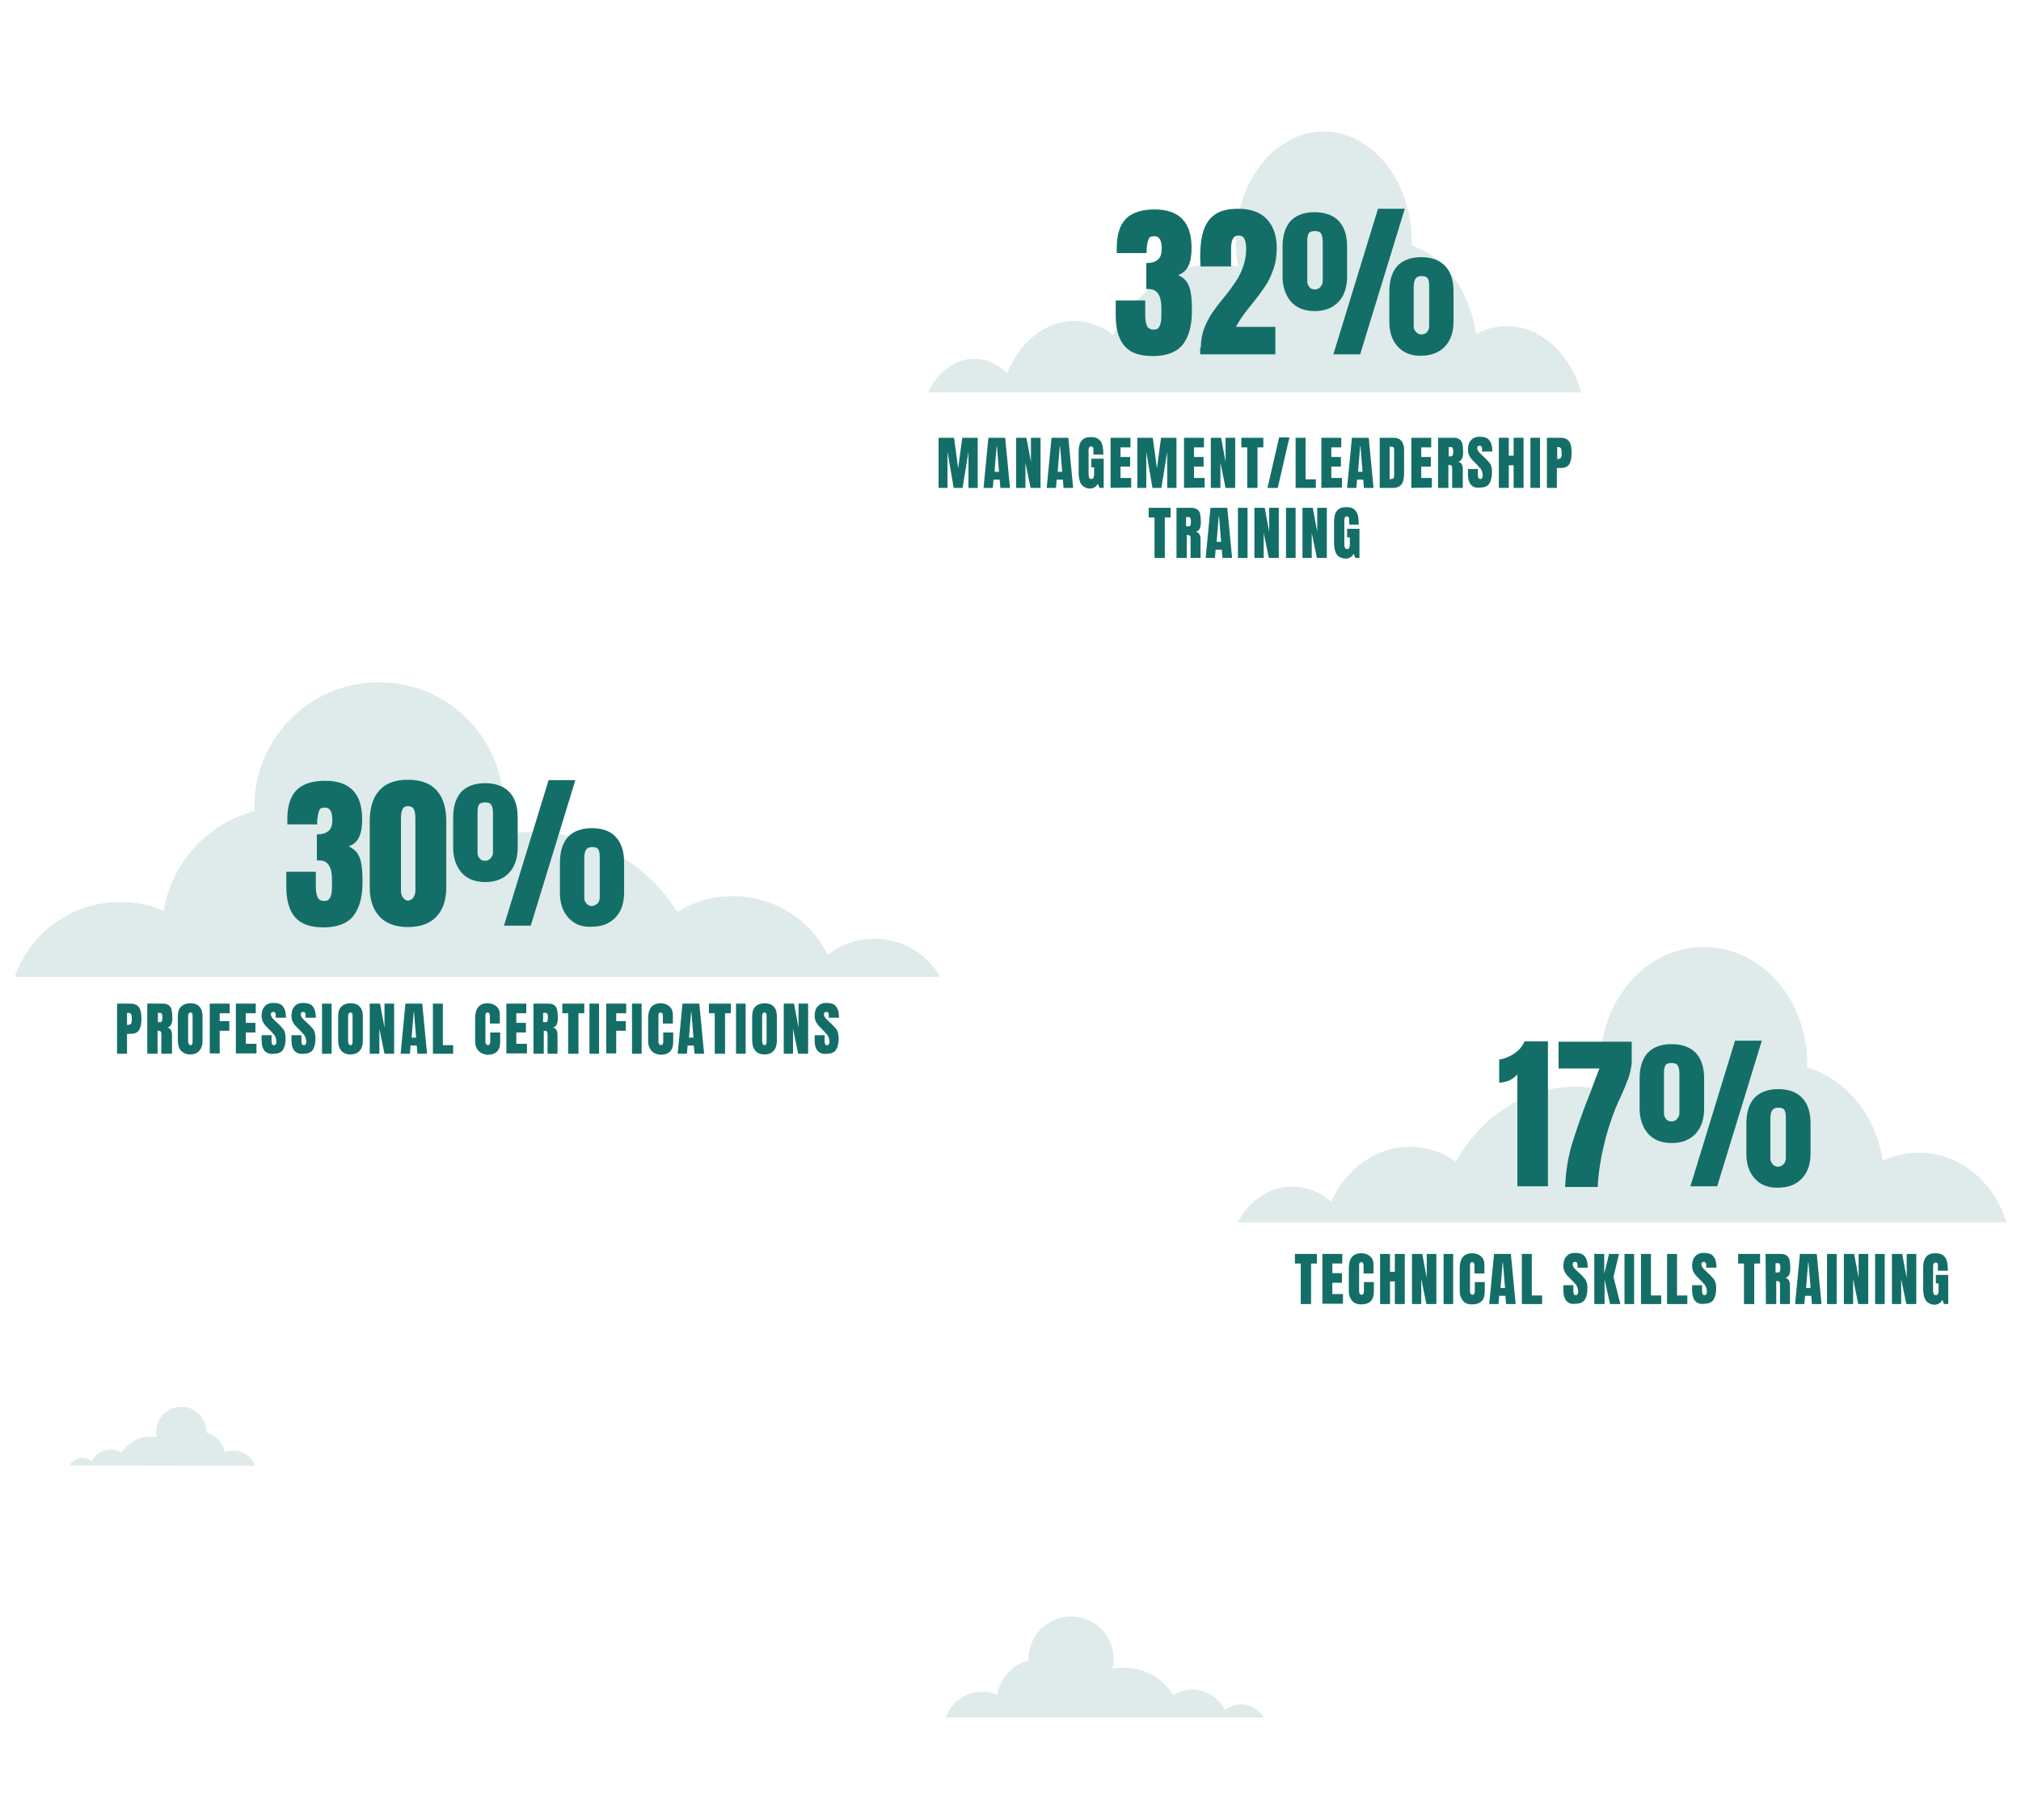 <?xml version="1.0" encoding="utf-8"?>
<!-- Generator: Adobe Illustrator 23.1.0, SVG Export Plug-In . SVG Version: 6.00 Build 0)  -->
<svg version="1.1" id="Layer_1" xmlns="http://www.w3.org/2000/svg" xmlns:xlink="http://www.w3.org/1999/xlink" x="0px" y="0px"
	 viewBox="0 0 588.7 530" style="enable-background:new 0 0 588.7 530;" xml:space="preserve">
<style type="text/css">
	.st0{opacity:0.14;fill:#146E68;enable-background:new    ;}
	.st1{fill:#146E68;}
</style>
<path class="st0" d="M360.6,356c3.1-6.2,9.1-10.4,15.9-10.4c4.3,0,8.2,1.7,11.3,4.4c4.2-9.5,12.9-16,22.9-16c4.9,0,9.5,1.6,13.4,4.3
	c7.3-13.1,20.2-21.8,34.9-21.8c2.7,0,5.4,0.3,8,0.9c-0.5-2.5-0.8-5-0.8-7.7c0-18.7,13.5-33.9,30.1-33.9c16.6,0,30.1,15.2,30.1,33.9
	c0,0.4,0,0.8,0,1.2c11.4,3.4,20.1,14,22,27.2c3.2-1.5,6.8-2.4,10.6-2.4c11.8,0,21.8,8.5,25.5,20.3H360.6z"/>
<path class="st0" d="M270.3,114.4c2.7-5.9,7.7-9.9,13.5-9.9c3.6,0,7,1.6,9.6,4.2c3.6-9,10.9-15.2,19.5-15.2c4.2,0,8.1,1.5,11.4,4.1
	c6.2-12.4,17.1-20.7,29.6-20.7c2.3,0,4.6,0.3,6.8,0.8c-0.4-2.3-0.7-4.8-0.7-7.3c0-17.7,11.5-32.1,25.6-32.1s25.6,14.4,25.6,32.1
	c0,0.4,0,0.7,0,1.1c9.6,3.2,17,13.3,18.7,25.8c2.8-1.5,5.8-2.3,9-2.3c10,0,18.5,8,21.7,19.3H270.3V114.4z"/>
<path class="st0" d="M273.9,284.6c-3.8-6.7-10.9-11.2-19.2-11.2c-5.1,0-9.9,1.8-13.6,4.7c-5-10.2-15.5-17.1-27.6-17.1
	c-5.9,0-11.5,1.7-16.2,4.6c-8.8-14-24.3-23.3-42-23.3c-3.3,0-6.5,0.3-9.6,0.9c0.6-2.6,1-5.4,1-8.2c0-20-16.2-36.3-36.3-36.3
	c-20,0-36.3,16.2-36.3,36.3c0,0.4,0,0.8,0.1,1.2c-13.7,3.6-24.2,15-26.5,29.1c-3.9-1.7-8.2-2.6-12.7-2.6c-14.2,0-26.3,9.1-30.7,21.8
	h269.6V284.6z"/>
<g>
	<path class="st1" d="M86,267.2c-1.7-1.9-2.6-4.9-2.6-8.9v-4.4H92v4.4c0,1.3,0.2,2.3,0.5,3s1,1.1,2,1.1c0.7,0,1.2-0.2,1.5-0.7
		s0.5-1.1,0.6-1.7c0.1-0.7,0.1-1.6,0.1-2.9v-1c0-3.6-1.2-5.5-3.6-5.5c-0.4,0-0.7,0-0.8,0V243c1.5,0,2.6-0.3,3.4-1s1.1-1.7,1.1-3.2
		c0-2.4-0.7-3.6-2.1-3.6c-0.9,0-1.4,0.2-1.6,0.6c-0.2,0.4-0.4,1-0.5,1.6c-0.1,0.7-0.1,1.1-0.2,1.4v1.3h-8.7v-1.5
		c0-3.9,0.9-6.7,2.7-8.5c1.8-1.8,4.6-2.7,8.3-2.7c7.2,0,10.8,3.7,10.8,11.2c0,2.2-0.3,3.9-0.9,5.2s-1.6,2.2-3,2.7
		c1.2,0.6,2.1,1.3,2.6,2.2c0.6,0.9,0.9,1.9,1.1,3.2c0.2,1.2,0.3,2.9,0.3,5c0,4.4-0.9,7.6-2.7,9.9c-1.8,2.2-4.7,3.3-8.7,3.3
		C90.4,270.1,87.7,269.1,86,267.2z"/>
	<path class="st1" d="M110.6,267c-1.9-2-2.9-4.9-2.9-8.6v-19.1c0-4,0.9-7,2.8-9.1s4.6-3.1,8.3-3.1c3.7,0,6.5,1,8.4,3.1
		s2.8,5.1,2.8,9.1v19.1c0,3.8-1,6.6-2.9,8.6s-4.7,3-8.3,3C115.3,270,112.5,269,110.6,267z M120.4,261.4c0.4-0.6,0.6-1.3,0.6-2v-20.8
		c0-1.2-0.1-2.1-0.4-2.8c-0.3-0.6-0.8-1-1.7-1c-0.9,0-1.4,0.3-1.7,1c-0.3,0.6-0.4,1.6-0.4,2.8v20.8c0,0.8,0.2,1.5,0.6,2
		c0.4,0.6,0.9,0.9,1.5,0.9C119.5,262.2,120,262,120.4,261.4z"/>
	<path class="st1" d="M134.5,254.2c-1.6-1.8-2.5-4.3-2.5-7.4v-8.7c0-3.2,0.8-5.7,2.3-7.4c1.6-1.7,3.9-2.6,7-2.6s5.5,0.9,7.1,2.6
		c1.6,1.7,2.4,4.2,2.4,7.4v8.7c0,3.1-0.8,5.6-2.5,7.4c-1.7,1.8-4,2.7-6.9,2.7C138.4,256.9,136.1,256,134.5,254.2z M142.9,250
		c0.4-0.5,0.7-1,0.7-1.7v-11.6c0-1-0.2-1.8-0.5-2.3s-0.9-0.7-1.8-0.7s-1.5,0.2-1.8,0.7s-0.4,1.3-0.4,2.3v11.6c0,0.7,0.2,1.2,0.6,1.7
		c0.4,0.5,0.9,0.7,1.6,0.7C142,250.7,142.5,250.4,142.9,250z M146.8,269.6l13-42.4h7.8l-13,42.4H146.8z M165.6,267.3
		c-1.7-1.8-2.5-4.3-2.5-7.3v-8.7c0-3.3,0.8-5.8,2.3-7.5c1.6-1.7,3.9-2.6,7-2.6s5.5,0.9,7,2.6c1.6,1.7,2.4,4.2,2.4,7.4v8.7
		c0,3.1-0.8,5.5-2.5,7.3s-4,2.7-6.9,2.7C169.5,270.1,167.2,269.1,165.6,267.3z M174.1,263.1c0.4-0.5,0.6-1,0.6-1.7v-11.7
		c0-1-0.1-1.8-0.4-2.3c-0.3-0.5-0.9-0.7-1.8-0.7c-0.9,0-1.5,0.3-1.8,0.8s-0.5,1.3-0.5,2.3v11.7c0,0.7,0.2,1.2,0.7,1.7
		c0.4,0.5,1,0.7,1.6,0.7C173.1,263.8,173.6,263.5,174.1,263.1z"/>
</g>
<g>
	<path class="st1" d="M34.1,292.3H38c1.2,0,2,0.4,2.5,1.1s0.7,1.9,0.7,3.3s-0.2,2.5-0.7,3.3c-0.4,0.7-1.2,1.1-2.4,1.1H37v5.8h-2.9
		V292.3z M37.2,298.5c0.4,0,0.6-0.1,0.8-0.2s0.3-0.3,0.3-0.6c0.1-0.2,0.1-0.6,0.1-1c0-0.6-0.1-1.1-0.2-1.3c-0.1-0.3-0.4-0.4-0.8-0.4
		H37v3.5H37.2z"/>
	<path class="st1" d="M43,292.3h4.5c0.7,0,1.3,0.2,1.7,0.5s0.7,0.8,0.8,1.4s0.2,1.3,0.2,2.2c0,0.8-0.1,1.5-0.3,1.9
		c-0.2,0.5-0.6,0.8-1.1,1c0.4,0.1,0.8,0.3,1,0.7c0.2,0.4,0.3,0.8,0.3,1.4v5.5H47v-5.7c0-0.4-0.1-0.7-0.2-0.8s-0.4-0.2-0.9-0.2v6.7
		h-3v-14.6H43z M46.7,297.7c0.4,0,0.6-0.4,0.6-1.3c0-0.4,0-0.7-0.1-0.9c0-0.2-0.1-0.3-0.2-0.4c-0.1-0.1-0.2-0.1-0.4-0.1H46v2.7
		L46.7,297.7L46.7,297.7z"/>
	<path class="st1" d="M52.7,306c-0.6-0.7-0.9-1.7-0.9-3v-7c0-1.3,0.3-2.2,0.9-2.8s1.5-1,2.7-1s2.1,0.3,2.7,1
		c0.6,0.6,0.9,1.6,0.9,2.8v7c0,1.3-0.3,2.3-0.9,3c-0.6,0.7-1.5,1.1-2.7,1.1S53.4,306.7,52.7,306z M56,304c0.1-0.2,0.1-0.5,0.1-1v-7
		c0-0.3,0-0.6-0.1-0.8s-0.3-0.3-0.5-0.3c-0.5,0-0.7,0.4-0.7,1.1v7.1c0,0.4,0.1,0.7,0.2,1c0.1,0.2,0.3,0.3,0.6,0.3
		C55.7,304.4,55.9,304.3,56,304z"/>
	<path class="st1" d="M61.1,306.9v-14.6h5.8v2.8H64v2.3h2.8v2.8H64v6.6h-2.9V306.9z"/>
	<path class="st1" d="M68.7,306.9v-14.6h5.8v2.8h-2.9v2.8h2.8v2.8h-2.8v3.3h3.1v2.8h-6V306.9z"/>
	<path class="st1" d="M77.1,306.1c-0.6-0.7-0.9-1.7-0.9-3.2v-1.4h2.9v1.8c0,0.7,0.2,1.1,0.7,1.1c0.3,0,0.4-0.1,0.5-0.2
		c0.1-0.2,0.2-0.4,0.2-0.8c0-0.5-0.1-0.9-0.2-1.2c-0.1-0.3-0.3-0.6-0.4-0.8c-0.2-0.2-0.5-0.5-0.9-1l-1.3-1.3c-1-1-1.5-2-1.5-3.2
		s0.3-2.2,0.9-2.8c0.6-0.7,1.4-1,2.5-1c1.3,0,2.3,0.3,2.8,1c0.6,0.7,0.9,1.8,0.9,3.3h-3v-1c0-0.2-0.1-0.3-0.2-0.5
		c-0.1-0.1-0.3-0.2-0.5-0.2s-0.4,0.1-0.5,0.2s-0.2,0.3-0.2,0.5c0,0.5,0.3,1,0.8,1.5l1.7,1.6c0.4,0.4,0.7,0.8,1,1.1s0.5,0.8,0.6,1.2
		s0.2,1,0.2,1.7c0,1.4-0.3,2.5-0.8,3.3c-0.5,0.7-1.4,1.1-2.6,1.1C78.7,307.1,77.7,306.7,77.1,306.1z"/>
	<path class="st1" d="M85.8,306.1c-0.6-0.7-0.9-1.7-0.9-3.2v-1.4h2.9v1.8c0,0.7,0.2,1.1,0.7,1.1c0.3,0,0.4-0.1,0.5-0.2
		c0.1-0.2,0.2-0.4,0.2-0.8c0-0.5-0.1-0.9-0.2-1.2c-0.1-0.3-0.3-0.6-0.4-0.8c-0.2-0.2-0.5-0.5-0.9-1l-1.3-1.3c-1-1-1.5-2-1.5-3.2
		s0.3-2.2,0.9-2.8c0.6-0.7,1.4-1,2.5-1c1.3,0,2.3,0.3,2.8,1c0.6,0.7,0.9,1.8,0.9,3.3h-3v-1c0-0.2-0.1-0.3-0.2-0.5
		c-0.1-0.1-0.3-0.2-0.5-0.2s-0.4,0.1-0.5,0.2s-0.2,0.3-0.2,0.5c0,0.5,0.3,1,0.8,1.5l1.7,1.6c0.4,0.4,0.7,0.8,1,1.1s0.5,0.8,0.6,1.2
		s0.2,1,0.2,1.7c0,1.4-0.3,2.5-0.8,3.3c-0.5,0.7-1.4,1.1-2.6,1.1C87.4,307.1,86.4,306.7,85.8,306.1z"/>
	<path class="st1" d="M93.8,306.9v-14.6h2.8v14.6H93.8z"/>
	<path class="st1" d="M99.4,306c-0.6-0.7-0.9-1.7-0.9-3v-7c0-1.3,0.3-2.2,0.9-2.8s1.5-1,2.7-1s2.1,0.3,2.7,1
		c0.6,0.6,0.9,1.6,0.9,2.8v7c0,1.3-0.3,2.3-0.9,3s-1.5,1.1-2.7,1.1S100,306.7,99.4,306z M102.6,304c0.1-0.2,0.1-0.5,0.1-1v-7
		c0-0.3,0-0.6-0.1-0.8s-0.3-0.3-0.5-0.3c-0.5,0-0.7,0.4-0.7,1.1v7.1c0,0.4,0.1,0.7,0.2,1c0.1,0.2,0.3,0.3,0.6,0.3
		C102.4,304.4,102.5,304.3,102.6,304z"/>
	<path class="st1" d="M107.7,306.9v-14.6h3l1.3,7v-7h2.8v14.6H112l-1.5-7.3v7.3H107.7z"/>
	<path class="st1" d="M116.7,306.9l1.4-14.6h4.9l1.4,14.6h-2.8l-0.2-2.4h-1.8l-0.2,2.4H116.7z M119.9,302.2h1.3l-0.6-7.4h-0.1
		L119.9,302.2z"/>
	<path class="st1" d="M126.1,306.9v-14.6h2.9v12.1h3v2.5H126.1z"/>
	<path class="st1" d="M139.4,306.1c-0.6-0.7-1-1.6-1-2.8v-6.7c0-1.5,0.3-2.5,0.9-3.3c0.6-0.7,1.5-1.1,2.7-1.1c1.1,0,1.9,0.3,2.6,0.9
		c0.7,0.6,1,1.4,1,2.5v2.5h-2.9V296c0-0.4-0.1-0.7-0.2-0.9c-0.1-0.2-0.3-0.2-0.5-0.2c-0.3,0-0.4,0.1-0.5,0.3
		c-0.1,0.2-0.1,0.4-0.1,0.8v7.3c0,0.4,0.1,0.7,0.2,0.8s0.3,0.3,0.5,0.3c0.5,0,0.7-0.4,0.7-1.1v-2.6h2.9v2.8c0,2.4-1.2,3.7-3.7,3.7
		C140.9,307.1,140,306.7,139.4,306.1z"/>
	<path class="st1" d="M147.5,306.9v-14.6h5.8v2.8h-2.9v2.8h2.8v2.8h-2.8v3.3h3.1v2.8h-6V306.9z"/>
	<path class="st1" d="M155.3,292.3h4.5c0.7,0,1.3,0.2,1.7,0.5s0.7,0.8,0.8,1.4s0.2,1.3,0.2,2.2c0,0.8-0.1,1.5-0.3,1.9
		c-0.2,0.5-0.6,0.8-1.1,1c0.4,0.1,0.8,0.3,1,0.7c0.2,0.4,0.3,0.8,0.3,1.4v5.5h-2.9v-5.7c0-0.4-0.1-0.7-0.2-0.8s-0.4-0.2-0.9-0.2v6.7
		h-3v-14.6H155.3z M159,297.7c0.4,0,0.6-0.4,0.6-1.3c0-0.4,0-0.7-0.1-0.9c0-0.2-0.1-0.3-0.2-0.4c-0.1-0.1-0.2-0.1-0.4-0.1h-0.7v2.7
		L159,297.7L159,297.7z"/>
	<path class="st1" d="M165.5,306.9v-11.8h-1.7v-2.8h6.4v2.8h-1.7v11.8H165.5z"/>
	<path class="st1" d="M171.7,306.9v-14.6h2.8v14.6H171.7z"/>
	<path class="st1" d="M176.6,306.9v-14.6h5.8v2.8h-2.9v2.3h2.8v2.8h-2.8v6.6h-2.9V306.9z"/>
	<path class="st1" d="M184.1,306.9v-14.6h2.8v14.6H184.1z"/>
	<path class="st1" d="M189.8,306.1c-0.6-0.7-1-1.6-1-2.8v-6.7c0-1.5,0.3-2.5,0.9-3.3c0.6-0.7,1.5-1.1,2.7-1.1c1.1,0,1.9,0.3,2.6,0.9
		c0.7,0.6,1,1.4,1,2.5v2.5h-2.9V296c0-0.4-0.1-0.7-0.2-0.9c-0.1-0.2-0.3-0.2-0.5-0.2c-0.3,0-0.4,0.1-0.5,0.3
		c-0.1,0.2-0.1,0.4-0.1,0.8v7.3c0,0.4,0.1,0.7,0.2,0.8s0.3,0.3,0.5,0.3c0.5,0,0.7-0.4,0.7-1.1v-2.6h2.9v2.8c0,2.4-1.2,3.7-3.7,3.7
		C191.2,307.1,190.4,306.7,189.8,306.1z"/>
	<path class="st1" d="M197.4,306.9l1.4-14.6h4.9l1.4,14.6h-2.8l-0.2-2.4h-1.8l-0.2,2.4H197.4z M200.7,302.2h1.3l-0.6-7.4h-0.1
		L200.7,302.2z"/>
	<path class="st1" d="M208.2,306.9v-11.8h-1.7v-2.8h6.4v2.8h-1.7v11.8H208.2z"/>
	<path class="st1" d="M214.4,306.9v-14.6h2.8v14.6H214.4z"/>
	<path class="st1" d="M220,306c-0.6-0.7-0.9-1.7-0.9-3v-7c0-1.3,0.3-2.2,0.9-2.8s1.5-1,2.7-1s2.1,0.3,2.7,1c0.6,0.6,0.9,1.6,0.9,2.8
		v7c0,1.3-0.3,2.3-0.9,3c-0.6,0.7-1.5,1.1-2.7,1.1S220.6,306.7,220,306z M223.2,304c0.1-0.2,0.1-0.5,0.1-1v-7c0-0.3,0-0.6-0.1-0.8
		s-0.3-0.3-0.5-0.3c-0.5,0-0.7,0.4-0.7,1.1v7.1c0,0.4,0.1,0.7,0.2,1c0.1,0.2,0.3,0.3,0.6,0.3C222.9,304.4,223.1,304.3,223.2,304z"/>
	<path class="st1" d="M228.3,306.9v-14.6h3l1.3,7v-7h2.8v14.6h-2.9l-1.5-7.3v7.3H228.3z"/>
	<path class="st1" d="M238.2,306.1c-0.6-0.7-0.9-1.7-0.9-3.2v-1.4h2.9v1.8c0,0.7,0.2,1.1,0.7,1.1c0.3,0,0.4-0.1,0.5-0.2
		c0.1-0.2,0.2-0.4,0.2-0.8c0-0.5-0.1-0.9-0.2-1.2c-0.1-0.3-0.3-0.6-0.4-0.8c-0.2-0.2-0.5-0.5-0.9-1l-1.3-1.3c-1-1-1.5-2-1.5-3.2
		s0.3-2.2,0.9-2.8c0.6-0.7,1.4-1,2.5-1c1.3,0,2.3,0.3,2.8,1c0.6,0.7,0.9,1.8,0.9,3.3h-3v-1c0-0.2-0.1-0.3-0.2-0.5
		c-0.1-0.1-0.3-0.2-0.5-0.2s-0.4,0.1-0.5,0.2s-0.2,0.3-0.2,0.5c0,0.5,0.3,1,0.8,1.5l1.7,1.6c0.4,0.4,0.7,0.8,1,1.1s0.5,0.8,0.6,1.2
		s0.2,1,0.2,1.7c0,1.4-0.3,2.5-0.8,3.3c-0.5,0.7-1.4,1.1-2.6,1.1C239.8,307.1,238.8,306.7,238.2,306.1z"/>
</g>
<g>
	<path class="st1" d="M441.9,313c-0.6,0.7-1.3,1.2-2.3,1.7c-1,0.4-2,0.6-2.9,0.6v-6.7c1.4-0.2,2.9-0.8,4.3-1.7
		c1.4-0.9,2.4-2.1,3.1-3.6h6.8v42.2H442V313H441.9z"/>
	<path class="st1" d="M458,332.9c1.2-3.9,2.8-8.5,4.8-13.6c0.7-1.6,1.1-2.9,1.4-3.7l1.7-4.4H454v-7.8h21.3v6.3c-0.2,1.5-0.5,3-1,4.4
		s-1.2,3.1-2.1,5.1c-0.7,1.5-1.3,2.8-1.7,3.8c-1.4,3.6-2.6,7.3-3.4,11c-0.9,3.7-1.5,7.6-1.7,11.7h-9.5
		C456.1,341,456.8,336.8,458,332.9z"/>
	<path class="st1" d="M480.1,330.2c-1.6-1.8-2.5-4.3-2.5-7.4v-8.7c0-3.2,0.8-5.7,2.3-7.4c1.6-1.7,3.9-2.6,7-2.6s5.5,0.9,7.1,2.6
		s2.4,4.2,2.4,7.4v8.7c0,3.1-0.8,5.6-2.5,7.4s-4,2.7-6.9,2.7C484,332.9,481.7,332,480.1,330.2z M488.5,325.9c0.4-0.5,0.7-1,0.7-1.7
		v-11.6c0-1-0.2-1.8-0.5-2.3s-0.9-0.7-1.8-0.7s-1.5,0.2-1.8,0.7s-0.4,1.3-0.4,2.3v11.6c0,0.7,0.2,1.2,0.6,1.7s0.9,0.7,1.6,0.7
		S488.1,326.4,488.5,325.9z M492.4,345.5l13-42.4h7.8l-13,42.4H492.4z M511.2,343.3c-1.7-1.8-2.5-4.3-2.5-7.3v-8.7
		c0-3.3,0.8-5.8,2.3-7.5c1.6-1.7,3.9-2.6,7-2.6s5.4,0.9,7,2.6s2.4,4.2,2.4,7.4v8.7c0,3.1-0.8,5.5-2.5,7.3s-4,2.7-6.9,2.7
		C515.1,346,512.8,345.1,511.2,343.3z M519.6,339c0.4-0.5,0.6-1,0.6-1.7v-11.7c0-1-0.1-1.8-0.4-2.3c-0.3-0.5-0.9-0.7-1.8-0.7
		s-1.5,0.3-1.8,0.8s-0.5,1.3-0.5,2.3v11.7c0,0.7,0.2,1.2,0.7,1.7c0.4,0.5,1,0.7,1.6,0.7C518.7,339.7,519.2,339.5,519.6,339z"/>
</g>
<g>
	<path class="st1" d="M378.9,379.8V368h-1.7v-2.8h6.4v2.8h-1.7v11.8H378.9z"/>
	<path class="st1" d="M385.2,379.8v-14.6h5.8v2.8h-2.9v2.8h2.8v2.8h-2.8v3.3h3.1v2.8h-6V379.8z"/>
	<path class="st1" d="M393.9,378.9c-0.6-0.7-1-1.6-1-2.8v-6.7c0-1.5,0.3-2.5,0.9-3.3c0.6-0.7,1.5-1.1,2.7-1.1c1.1,0,1.9,0.3,2.6,0.9
		s1,1.4,1,2.5v2.5h-2.9v-2.2c0-0.4-0.1-0.7-0.2-0.9c-0.1-0.2-0.3-0.2-0.5-0.2c-0.3,0-0.4,0.1-0.5,0.3c-0.1,0.2-0.1,0.4-0.1,0.8v7.3
		c0,0.4,0.1,0.7,0.2,0.8s0.3,0.3,0.5,0.3c0.5,0,0.7-0.4,0.7-1.1v-2.6h2.9v2.8c0,2.4-1.2,3.7-3.7,3.7
		C395.4,379.9,394.5,379.6,393.9,378.9z"/>
	<path class="st1" d="M402,379.8v-14.6h2.9v5.2h1.4v-5.2h2.9v14.6h-2.9v-6.6h-1.4v6.6H402z"/>
	<path class="st1" d="M411.3,379.8v-14.6h3l1.3,7v-7h2.8v14.6h-2.9l-1.5-7.3v7.3H411.3z"/>
	<path class="st1" d="M420.5,379.8v-14.6h2.8v14.6H420.5z"/>
	<path class="st1" d="M426.2,378.9c-0.6-0.7-1-1.6-1-2.8v-6.7c0-1.5,0.3-2.5,0.9-3.3c0.6-0.7,1.5-1.1,2.7-1.1c1.1,0,1.9,0.3,2.6,0.9
		s1,1.4,1,2.5v2.5h-2.9v-2.2c0-0.4-0.1-0.7-0.2-0.9c-0.1-0.2-0.3-0.2-0.5-0.2c-0.3,0-0.4,0.1-0.5,0.3c-0.1,0.2-0.1,0.4-0.1,0.8v7.3
		c0,0.4,0.1,0.7,0.2,0.8s0.3,0.3,0.5,0.3c0.5,0,0.7-0.4,0.7-1.1v-2.6h2.9v2.8c0,2.4-1.2,3.7-3.7,3.7
		C427.6,379.9,426.8,379.6,426.2,378.9z"/>
	<path class="st1" d="M433.8,379.8l1.4-14.6h4.9l1.4,14.6h-2.8l-0.2-2.4h-1.8l-0.2,2.4H433.8z M437.1,375.1h1.3l-0.6-7.4h-0.1
		L437.1,375.1z"/>
	<path class="st1" d="M443.3,379.8v-14.6h2.9v12.1h3v2.5H443.3z"/>
	<path class="st1" d="M456.3,378.9c-0.6-0.7-0.9-1.7-0.9-3.2v-1.4h2.9v1.8c0,0.7,0.2,1.1,0.7,1.1c0.3,0,0.4-0.1,0.5-0.2
		c0.1-0.2,0.2-0.4,0.2-0.8c0-0.5-0.1-0.9-0.2-1.2s-0.3-0.6-0.4-0.8c-0.2-0.2-0.5-0.5-0.9-1l-1.3-1.3c-1-1-1.5-2-1.5-3.2
		s0.3-2.2,0.9-2.8c0.6-0.7,1.4-1,2.5-1c1.3,0,2.3,0.3,2.8,1c0.6,0.7,0.9,1.8,0.9,3.3h-3v-1c0-0.2-0.1-0.3-0.2-0.5
		c-0.1-0.1-0.3-0.2-0.5-0.2s-0.4,0.1-0.5,0.2s-0.2,0.3-0.2,0.5c0,0.5,0.3,1,0.8,1.5l1.7,1.6c0.4,0.4,0.7,0.8,1,1.1
		c0.3,0.3,0.5,0.8,0.6,1.2c0.2,0.5,0.2,1,0.2,1.7c0,1.4-0.3,2.5-0.8,3.3c-0.5,0.7-1.4,1.1-2.6,1.1
		C457.9,379.9,456.9,379.6,456.3,378.9z"/>
	<path class="st1" d="M464.4,379.8v-14.6h2.9v5.8l1.4-5.8h2.9l-1.6,6.7l2,7.9h-3l-1.6-7.1v7.1H464.4z"/>
	<path class="st1" d="M473.2,379.8v-14.6h2.8v14.6H473.2z"/>
	<path class="st1" d="M478,379.8v-14.6h2.9v12.1h3v2.5H478z"/>
	<path class="st1" d="M485.6,379.8v-14.6h2.9v12.1h3v2.5H485.6z"/>
	<path class="st1" d="M493.8,378.9c-0.6-0.7-0.9-1.7-0.9-3.2v-1.4h2.9v1.8c0,0.7,0.2,1.1,0.7,1.1c0.3,0,0.4-0.1,0.5-0.2
		c0.1-0.2,0.2-0.4,0.2-0.8c0-0.5-0.1-0.9-0.2-1.2s-0.3-0.6-0.4-0.8c-0.2-0.2-0.5-0.5-0.9-1l-1.3-1.3c-1-1-1.5-2-1.5-3.2
		s0.3-2.2,0.9-2.8c0.6-0.7,1.4-1,2.5-1c1.3,0,2.3,0.3,2.8,1c0.6,0.7,0.9,1.8,0.9,3.3h-3v-1c0-0.2-0.1-0.3-0.2-0.5
		c-0.1-0.1-0.3-0.2-0.5-0.2s-0.4,0.1-0.5,0.2s-0.2,0.3-0.2,0.5c0,0.5,0.3,1,0.8,1.5l1.7,1.6c0.4,0.4,0.7,0.8,1,1.1
		c0.3,0.3,0.5,0.8,0.6,1.2c0.2,0.5,0.2,1,0.2,1.7c0,1.4-0.3,2.5-0.8,3.3c-0.5,0.7-1.4,1.1-2.6,1.1
		C495.3,379.9,494.4,379.6,493.8,378.9z"/>
	<path class="st1" d="M508,379.8V368h-1.7v-2.8h6.4v2.8H511v11.8H508z"/>
	<path class="st1" d="M514.3,365.2h4.5c0.7,0,1.3,0.2,1.7,0.5s0.7,0.8,0.8,1.4s0.2,1.3,0.2,2.2c0,0.8-0.1,1.5-0.3,1.9
		c-0.2,0.5-0.6,0.8-1.1,1c0.4,0.1,0.8,0.3,1,0.7c0.2,0.4,0.3,0.8,0.3,1.4v5.5h-2.9v-5.7c0-0.4-0.1-0.7-0.2-0.8
		c-0.2-0.1-0.4-0.2-0.9-0.2v6.7h-3L514.3,365.2L514.3,365.2z M518,370.6c0.4,0,0.6-0.4,0.6-1.3c0-0.4,0-0.7-0.1-0.9
		c0-0.2-0.1-0.3-0.2-0.4s-0.2-0.1-0.4-0.1h-0.7v2.7L518,370.6L518,370.6z"/>
	<path class="st1" d="M522.9,379.8l1.4-14.6h4.9l1.4,14.6h-2.8l-0.2-2.4h-1.8l-0.2,2.4H522.9z M526.1,375.1h1.3l-0.6-7.4h-0.1
		L526.1,375.1z"/>
	<path class="st1" d="M532.2,379.8v-14.6h2.8v14.6H532.2z"/>
	<path class="st1" d="M537.1,379.8v-14.6h3l1.3,7v-7h2.8v14.6h-2.9l-1.5-7.3v7.3H537.1z"/>
	<path class="st1" d="M546.2,379.8v-14.6h2.8v14.6H546.2z"/>
	<path class="st1" d="M551.1,379.8v-14.6h3l1.3,7v-7h2.8v14.6h-2.9l-1.5-7.3v7.3H551.1z"/>
	<path class="st1" d="M561,378.8c-0.5-0.7-0.8-1.9-0.8-3.4v-6.3c0-1.3,0.3-2.4,0.9-3.1s1.5-1,2.7-1c1,0,1.7,0.2,2.2,0.6
		s0.9,0.9,1.1,1.7c0.2,0.7,0.3,1.7,0.3,2.8h-2.9v-1.3c0-0.4,0-0.6-0.1-0.8c-0.1-0.2-0.3-0.3-0.5-0.3c-0.6,0-0.8,0.4-0.8,1.1v7.1
		c0,0.4,0.1,0.8,0.2,1c0.1,0.2,0.3,0.3,0.6,0.3s0.5-0.1,0.6-0.3c0.1-0.2,0.2-0.6,0.2-1v-2.1h-0.8v-2.5h3.6v8.5h-1.2l-0.5-1.2
		c-0.5,0.9-1.3,1.4-2.4,1.4C562.3,379.9,561.6,379.5,561,378.8z"/>
</g>
<g>
	<path class="st1" d="M327.6,100.8c-1.7-1.9-2.6-4.9-2.6-8.9v-4.4h8.6v4.4c0,1.3,0.2,2.3,0.5,3s1,1.1,2,1.1c0.7,0,1.2-0.2,1.5-0.7
		s0.5-1.1,0.6-1.7c0.1-0.7,0.1-1.6,0.1-2.9v-1c0-3.6-1.2-5.5-3.6-5.5c-0.4,0-0.7,0-0.8,0v-7.6c1.5,0,2.6-0.3,3.4-1s1.1-1.7,1.1-3.2
		c0-2.4-0.7-3.6-2.1-3.6c-0.9,0-1.4,0.2-1.6,0.6s-0.4,1-0.5,1.6c-0.1,0.7-0.1,1.1-0.2,1.4v1.3h-8.7v-1.5c0-3.9,0.9-6.7,2.7-8.5
		c1.8-1.8,4.6-2.7,8.3-2.7c7.2,0,10.8,3.7,10.8,11.2c0,2.2-0.3,3.9-0.9,5.2c-0.6,1.3-1.6,2.2-3,2.7c1.2,0.6,2.1,1.3,2.6,2.2
		c0.6,0.9,0.9,1.9,1.1,3.2c0.2,1.2,0.3,2.9,0.3,5c0,4.4-0.9,7.6-2.7,9.9c-1.8,2.2-4.7,3.3-8.7,3.3
		C332,103.7,329.3,102.8,327.6,100.8z"/>
	<path class="st1" d="M349.8,101.2c0-1.9,0.3-3.7,0.9-5.4c0.6-1.6,1.4-3.1,2.2-4.4c0.9-1.3,2-2.8,3.5-4.6c1.5-1.8,2.6-3.4,3.5-4.7
		c0.9-1.3,1.6-2.7,2.2-4.4c0.6-1.7,0.9-3.4,0.9-5.4c0-1.1-0.2-2-0.5-2.7s-0.9-1-1.8-1c-1.4,0-2.1,1.3-2.1,3.8v5.2h-8.9l-0.1-2.6
		c0-3.2,0.3-5.8,1-7.9s1.8-3.6,3.4-4.7c1.6-1.1,3.9-1.6,6.8-1.6c3.5,0,6.3,1,8.2,3c1.9,2,2.9,4.8,2.9,8.4c0,2.3-0.3,4.4-1,6.3
		s-1.4,3.5-2.4,4.9c-0.9,1.4-2.2,3.1-3.7,5c-1.1,1.3-2,2.5-2.8,3.6c-0.7,1-1.4,2.1-2,3.2h11.5v8h-21.9v-2H349.8z"/>
	<path class="st1" d="M376.1,87.9c-1.6-1.8-2.5-4.3-2.5-7.4v-8.7c0-3.2,0.8-5.7,2.3-7.4c1.6-1.7,3.9-2.6,7-2.6s5.5,0.9,7.1,2.6
		s2.4,4.2,2.4,7.4v8.7c0,3.1-0.8,5.6-2.5,7.4s-4,2.7-6.9,2.7C380,90.6,377.7,89.7,376.1,87.9z M384.6,83.6c0.4-0.5,0.7-1,0.7-1.7
		V70.3c0-1-0.2-1.8-0.5-2.3s-0.9-0.7-1.8-0.7s-1.5,0.2-1.8,0.7s-0.4,1.3-0.4,2.3v11.6c0,0.7,0.2,1.2,0.6,1.7s0.9,0.7,1.6,0.7
		S384.1,84.1,384.6,83.6z M388.4,103.2l13-42.4h7.8l-13,42.4H388.4z M407.2,101c-1.7-1.8-2.5-4.3-2.5-7.3V85c0-3.3,0.8-5.8,2.3-7.5
		c1.6-1.7,3.9-2.6,7-2.6s5.4,0.9,7,2.6s2.4,4.2,2.4,7.4v8.7c0,3.1-0.8,5.5-2.5,7.3s-4,2.7-6.9,2.7
		C411.2,103.7,408.9,102.8,407.2,101z M415.7,96.7c0.4-0.5,0.6-1,0.6-1.7V83.4c0-1-0.1-1.8-0.4-2.3s-0.9-0.7-1.8-0.7
		s-1.5,0.3-1.8,0.8s-0.5,1.3-0.5,2.3V95c0,0.7,0.2,1.2,0.7,1.7c0.4,0.5,1,0.7,1.6,0.7C414.7,97.4,415.3,97.2,415.7,96.7z"/>
</g>
<g>
	<path class="st1" d="M273.4,142.1v-14.6h4.5l1.2,8.9l1.2-8.9h4.5v14.6h-2.7v-10.5l-1.7,10.5h-2.6l-1.8-10.5v10.5H273.4z"/>
	<path class="st1" d="M286.5,142.1l1.4-14.6h4.9l1.4,14.6h-2.8l-0.2-2.4h-1.8l-0.2,2.4H286.5z M289.7,137.4h1.3l-0.6-7.4h-0.1
		L289.7,137.4z"/>
	<path class="st1" d="M296,142.1v-14.6h3l1.3,7v-7h2.8v14.6h-2.9l-1.5-7.3v7.3H296z"/>
	<path class="st1" d="M304.9,142.1l1.4-14.6h4.9l1.4,14.6h-2.8l-0.2-2.4h-1.8l-0.2,2.4H304.9z M308.1,137.4h1.3l-0.6-7.4h-0.1
		L308.1,137.4z"/>
	<path class="st1" d="M315,141.1c-0.5-0.7-0.8-1.9-0.8-3.4v-6.3c0-1.3,0.3-2.4,0.9-3.1s1.5-1,2.7-1c1,0,1.7,0.2,2.2,0.6
		s0.9,0.9,1.1,1.7c0.2,0.7,0.3,1.7,0.3,2.8h-2.9v-1.3c0-0.4,0-0.6-0.1-0.8s-0.3-0.3-0.5-0.3c-0.6,0-0.8,0.4-0.8,1.1v7.1
		c0,0.4,0.1,0.8,0.2,1s0.3,0.3,0.6,0.3c0.3,0,0.5-0.1,0.6-0.3s0.2-0.6,0.2-1v-2.1h-0.8v-2.5h3.6v8.5h-1.2l-0.5-1.2
		c-0.5,0.9-1.3,1.4-2.4,1.4C316.3,142.2,315.6,141.8,315,141.1z"/>
	<path class="st1" d="M323.5,142.1v-14.6h5.8v2.8h-2.9v2.8h2.8v2.8h-2.8v3.3h3.1v2.8L323.5,142.1L323.5,142.1z"/>
	<path class="st1" d="M331.3,142.1v-14.6h4.5l1.2,8.9l1.2-8.9h4.5v14.6H340v-10.5l-1.7,10.5h-2.6l-1.8-10.5v10.5H331.3z"/>
	<path class="st1" d="M344.9,142.1v-14.6h5.8v2.8h-2.9v2.8h2.8v2.8h-2.8v3.3h3.1v2.8L344.9,142.1L344.9,142.1z"/>
	<path class="st1" d="M352.7,142.1v-14.6h3l1.3,7v-7h2.8v14.6H357l-1.5-7.3v7.3H352.7z"/>
	<path class="st1" d="M363.3,142.1v-11.8h-1.7v-2.8h6.4v2.8h-1.7v11.8H363.3z"/>
	<path class="st1" d="M369.2,142.1l3.4-14.7h3l-3.4,14.7H369.2z"/>
	<path class="st1" d="M377.4,142.1v-14.6h2.9v12.1h3v2.5H377.4z"/>
	<path class="st1" d="M384.9,142.1v-14.6h5.8v2.8h-2.9v2.8h2.8v2.8h-2.8v3.3h3.1v2.8L384.9,142.1L384.9,142.1z"/>
	<path class="st1" d="M392.4,142.1l1.4-14.6h4.9l1.4,14.6h-2.8l-0.2-2.4h-1.8l-0.2,2.4H392.4z M395.6,137.4h1.3l-0.6-7.4h-0.1
		L395.6,137.4z"/>
	<path class="st1" d="M401.9,127.5h4c1,0,1.8,0.3,2.3,0.9c0.5,0.6,0.8,1.4,0.8,2.6v6.8c0,1.4-0.2,2.5-0.7,3.2s-1.4,1.1-2.5,1.1h-3.9
		L401.9,127.5L401.9,127.5z M405.3,139.5c0.5,0,0.8-0.3,0.8-0.8v-7.5c0-0.3,0-0.6-0.1-0.7c-0.1-0.2-0.1-0.3-0.3-0.3
		c-0.1-0.1-0.3-0.1-0.6-0.1h-0.3v9.5L405.3,139.5L405.3,139.5z"/>
	<path class="st1" d="M411.1,142.1v-14.6h5.8v2.8H414v2.8h2.8v2.8H414v3.3h3.1v2.8L411.1,142.1L411.1,142.1z"/>
	<path class="st1" d="M419,127.5h4.5c0.7,0,1.3,0.2,1.7,0.5c0.4,0.3,0.7,0.8,0.8,1.4s0.2,1.3,0.2,2.2c0,0.8-0.1,1.5-0.3,1.9
		c-0.2,0.5-0.6,0.8-1.1,1c0.4,0.1,0.8,0.3,1,0.7s0.3,0.8,0.3,1.4v5.5H423v-5.7c0-0.4-0.1-0.7-0.2-0.8c-0.2-0.1-0.4-0.2-0.9-0.2v6.7
		h-3v-14.6H419z M422.7,132.9c0.4,0,0.6-0.4,0.6-1.3c0-0.4,0-0.7-0.1-0.9c0-0.2-0.1-0.3-0.2-0.4s-0.2-0.1-0.4-0.1H422v2.7H422.7z"/>
	<path class="st1" d="M428.5,141.2c-0.6-0.7-0.9-1.7-0.9-3.2v-1.4h2.9v1.8c0,0.7,0.2,1.1,0.7,1.1c0.3,0,0.4-0.1,0.5-0.2
		c0.1-0.2,0.2-0.4,0.2-0.8c0-0.5-0.1-0.9-0.2-1.2s-0.3-0.6-0.4-0.8c-0.2-0.2-0.5-0.5-0.9-1l-1.3-1.3c-1-1-1.5-2-1.5-3.2
		s0.3-2.2,0.9-2.8c0.6-0.7,1.4-1,2.5-1c1.3,0,2.3,0.3,2.8,1c0.6,0.7,0.9,1.8,0.9,3.3h-3v-1c0-0.2-0.1-0.3-0.2-0.5
		c-0.1-0.1-0.3-0.2-0.5-0.2s-0.4,0.1-0.5,0.2c-0.1,0.1-0.2,0.3-0.2,0.5c0,0.5,0.3,1,0.8,1.5l1.7,1.6c0.4,0.4,0.7,0.8,1,1.1
		s0.5,0.8,0.6,1.2c0.2,0.5,0.2,1,0.2,1.7c0,1.4-0.3,2.5-0.8,3.3c-0.5,0.7-1.4,1.1-2.6,1.1C430.1,142.2,429.1,141.9,428.5,141.2z"/>
	<path class="st1" d="M436.6,142.1v-14.6h2.9v5.2h1.4v-5.2h2.9v14.6h-2.9v-6.6h-1.4v6.6L436.6,142.1L436.6,142.1z"/>
	<path class="st1" d="M445.8,142.1v-14.6h2.8v14.6H445.8z"/>
	<path class="st1" d="M450.7,127.5h3.9c1.2,0,2,0.4,2.5,1.1c0.5,0.7,0.7,1.9,0.7,3.3s-0.2,2.5-0.7,3.3c-0.4,0.7-1.2,1.1-2.4,1.1
		h-1.2v5.8h-2.9v-14.6H450.7z M453.7,133.7c0.4,0,0.6-0.1,0.8-0.2s0.3-0.3,0.3-0.6c0.1-0.2,0.1-0.6,0.1-1c0-0.6-0.1-1.1-0.2-1.3
		s-0.4-0.4-0.8-0.4h-0.3v3.5H453.7z"/>
	<path class="st1" d="M336.3,162.5v-11.8h-1.7v-2.8h6.4v2.8h-1.7v11.8H336.3z"/>
	<path class="st1" d="M342.6,147.9h4.5c0.7,0,1.3,0.2,1.7,0.5c0.4,0.3,0.7,0.8,0.8,1.4s0.2,1.3,0.2,2.2c0,0.8-0.1,1.5-0.3,1.9
		c-0.2,0.5-0.6,0.8-1.1,1c0.4,0.1,0.8,0.3,1,0.7s0.3,0.8,0.3,1.4v5.5h-2.9v-5.7c0-0.4-0.1-0.7-0.2-0.8c-0.2-0.1-0.4-0.2-0.9-0.2v6.7
		h-3v-14.6H342.6z M346.3,153.3c0.4,0,0.6-0.4,0.6-1.3c0-0.4,0-0.7-0.1-0.9c0-0.2-0.1-0.3-0.2-0.4s-0.2-0.1-0.4-0.1h-0.7v2.7H346.3z
		"/>
	<path class="st1" d="M351.2,162.5l1.4-14.6h4.9l1.4,14.6h-2.8l-0.2-2.4h-1.8l-0.2,2.4H351.2z M354.4,157.8h1.3l-0.6-7.4H355
		L354.4,157.8z"/>
	<path class="st1" d="M360.6,162.5v-14.6h2.8v14.6H360.6z"/>
	<path class="st1" d="M365.4,162.5v-14.6h3l1.3,7v-7h2.8v14.6h-2.9l-1.5-7.3v7.3H365.4z"/>
	<path class="st1" d="M374.6,162.5v-14.6h2.8v14.6H374.6z"/>
	<path class="st1" d="M379.4,162.5v-14.6h3l1.3,7v-7h2.8v14.6h-2.9l-1.5-7.3v7.3H379.4z"/>
	<path class="st1" d="M389.4,161.5c-0.5-0.7-0.8-1.9-0.8-3.4v-6.3c0-1.3,0.3-2.4,0.9-3.1s1.5-1,2.7-1c1,0,1.7,0.2,2.2,0.6
		c0.5,0.4,0.9,0.9,1.1,1.7c0.2,0.7,0.3,1.7,0.3,2.8H393v-1.3c0-0.4,0-0.6-0.1-0.8s-0.3-0.3-0.5-0.3c-0.6,0-0.8,0.4-0.8,1.1v7.1
		c0,0.4,0.1,0.8,0.2,1s0.3,0.3,0.6,0.3s0.5-0.1,0.6-0.3s0.2-0.6,0.2-1v-2.1h-0.8V154h3.6v8.5h-1.2l-0.5-1.2
		c-0.5,0.9-1.3,1.4-2.4,1.4C390.7,162.6,389.9,162.2,389.4,161.5z"/>
</g>
<path class="st0" d="M368.1,500.2c-1.3-2.3-3.8-3.8-6.6-3.8c-1.8,0-3.4,0.6-4.7,1.6c-1.7-3.5-5.3-5.9-9.5-5.9c-2,0-3.9,0.6-5.5,1.6
	c-3-4.8-8.3-8-14.4-8c-1.1,0-2.2,0.1-3.3,0.3c0.2-0.9,0.3-1.8,0.3-2.8c0-6.9-5.6-12.4-12.4-12.4c-6.9,0-12.4,5.6-12.4,12.4
	c0,0.1,0,0.3,0,0.4c-4.7,1.2-8.3,5.1-9.1,10c-1.3-0.6-2.8-0.9-4.4-0.9c-4.9,0-9,3.1-10.6,7.5L368.1,500.2L368.1,500.2z"/>
<path class="st0" d="M20.2,426.8c0.8-1.3,2.2-2.2,3.8-2.2c1,0,2,0.4,2.7,1c1-2,3.1-3.4,5.5-3.4c1.2,0,2.3,0.3,3.2,0.9
	c1.8-2.8,4.9-4.7,8.4-4.7c0.7,0,1.3,0.1,1.9,0.2c-0.1-0.5-0.2-1.1-0.2-1.6c0-4,3.3-7.3,7.3-7.3s7.3,3.3,7.3,7.3c0,0.1,0,0.2,0,0.2
	c2.7,0.7,4.9,3,5.3,5.8c0.8-0.3,1.6-0.5,2.6-0.5c2.9,0,5.3,1.8,6.2,4.4L20.2,426.8L20.2,426.8z"/>
</svg>
